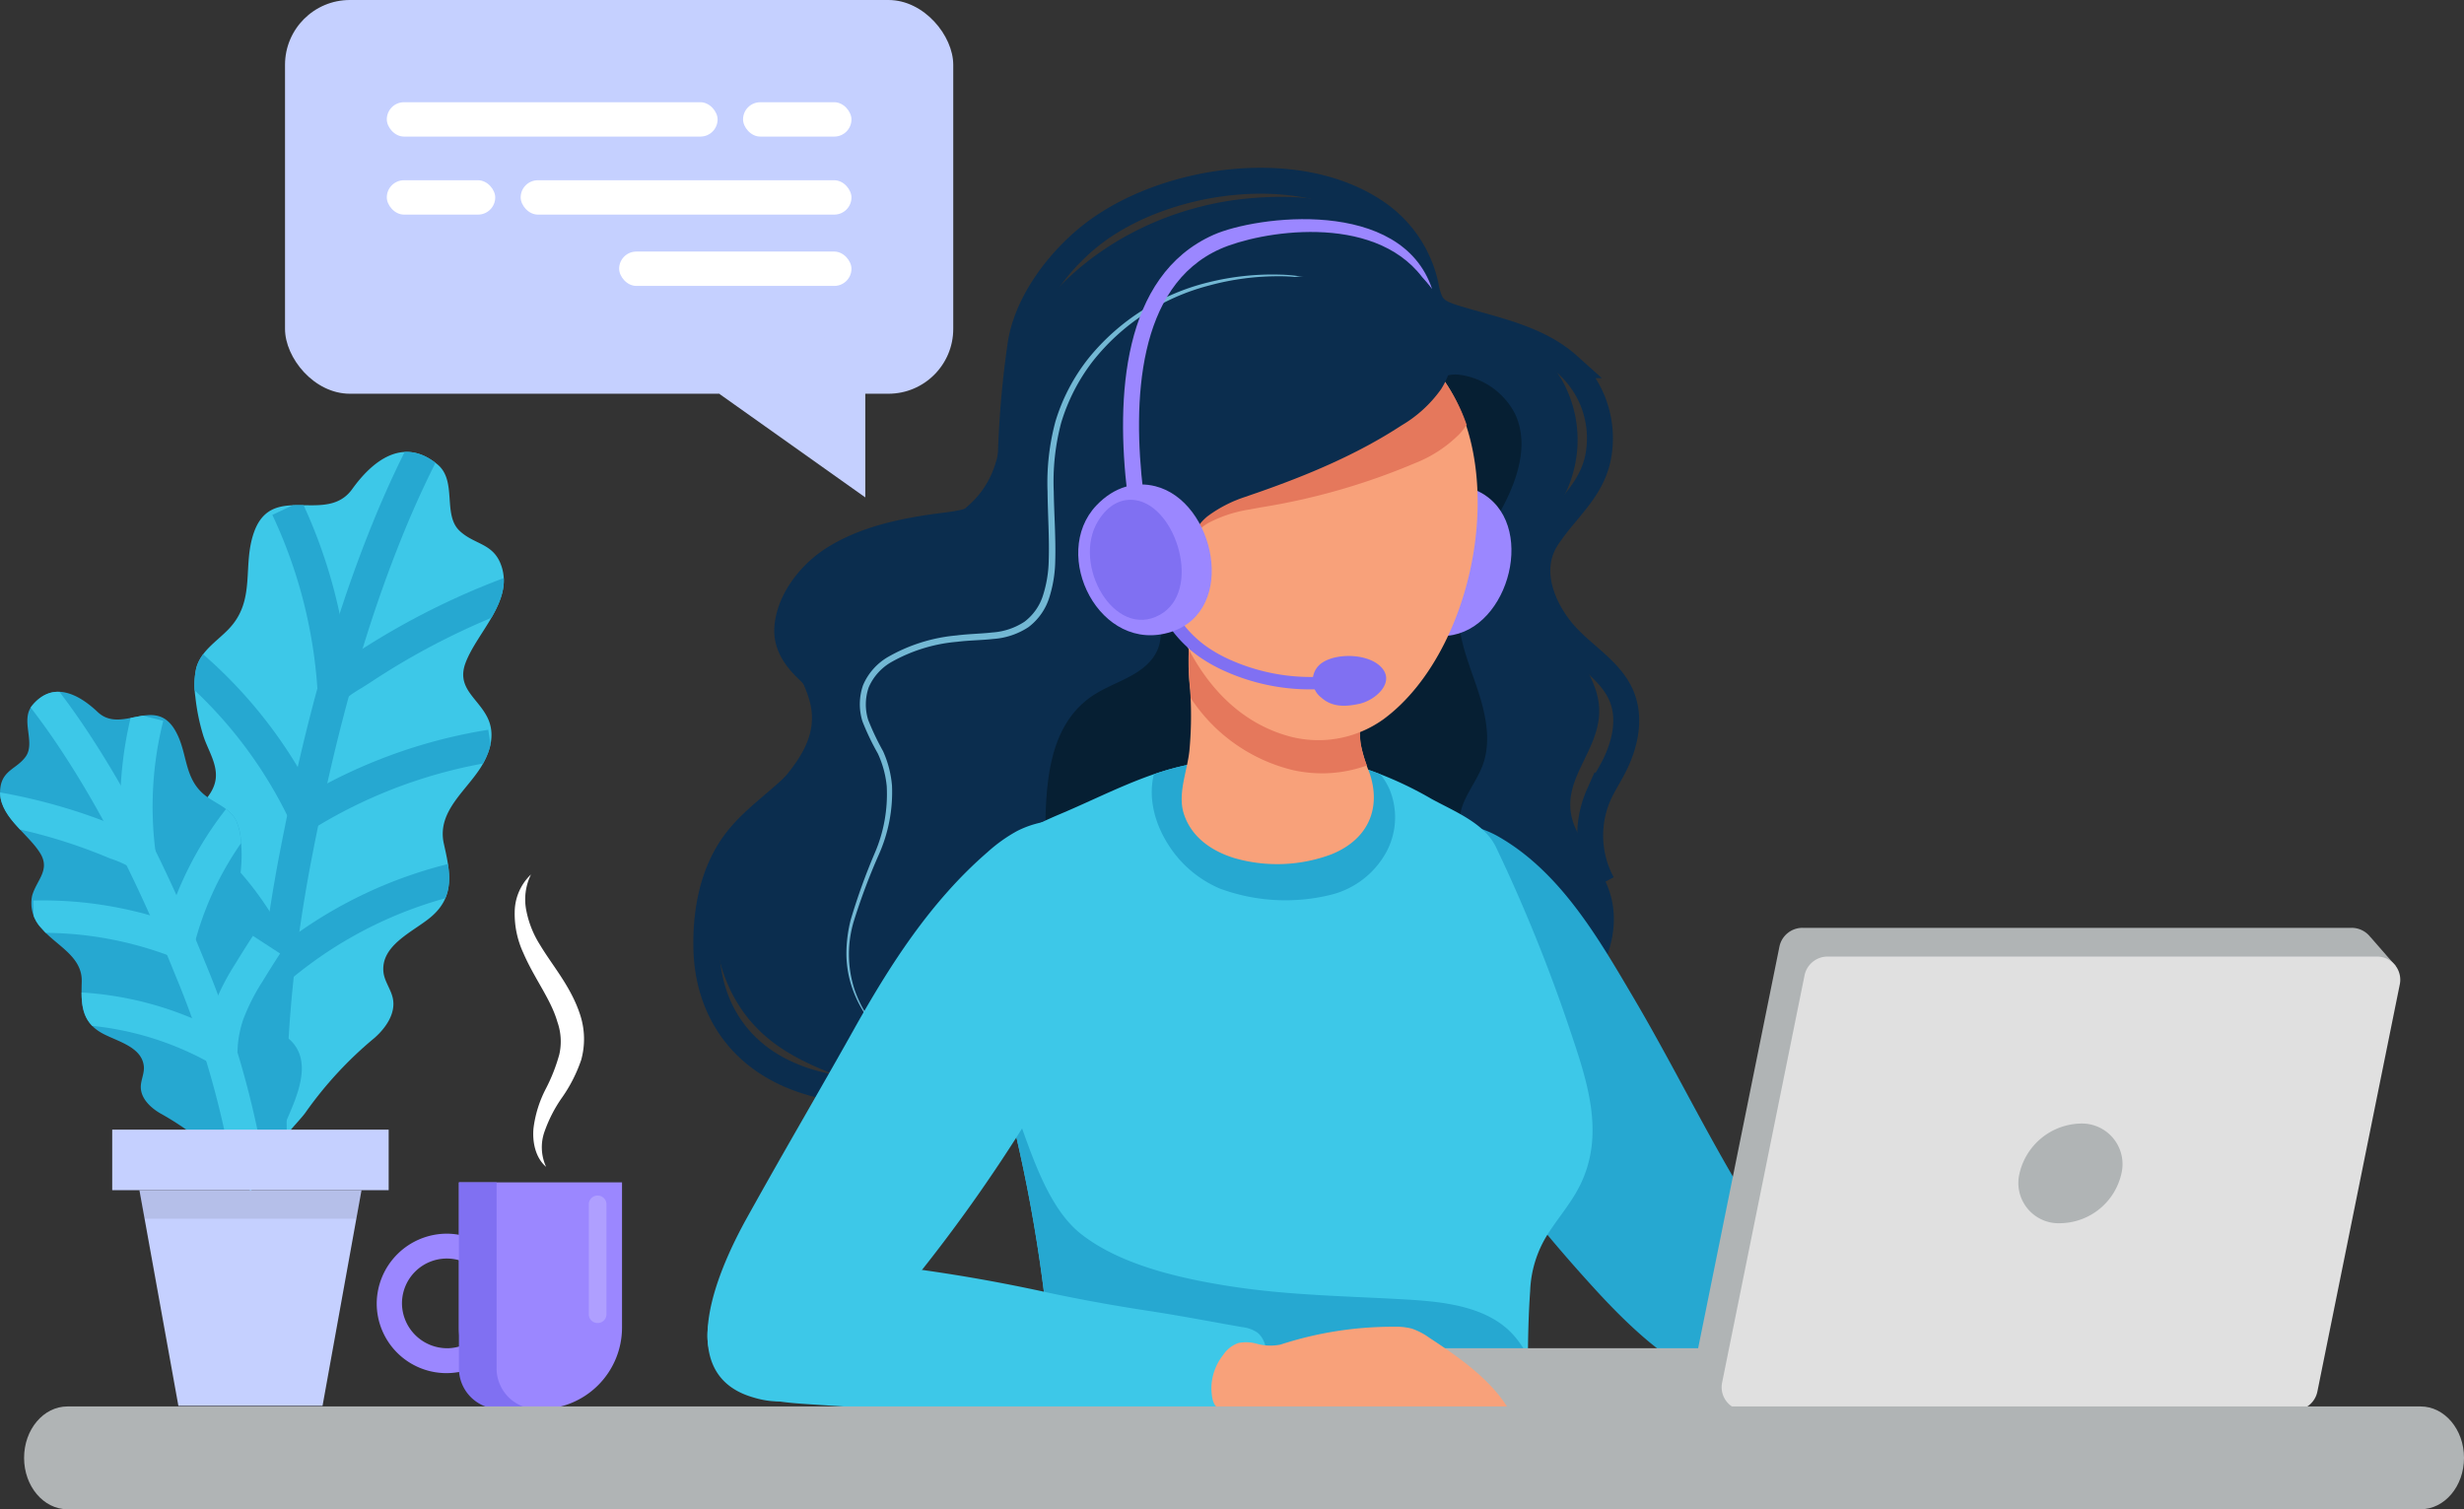 <svg xmlns="http://www.w3.org/2000/svg" xmlns:xlink="http://www.w3.org/1999/xlink" width="380" height="232.751" viewBox="0 0 380 232.751">
  <rect x="0" y="0" width="380" height="232.751" fill="#333333" stroke="none"/>
  <defs>
    <clipPath id="clip-path">
      <path id="Path_71" data-name="Path 71" d="M1756.629,978.156c-2.281-9.375-3.465-18.966,1.706-25.352,2.335-2.884,6.5-4.892,9.9-6.32,6.641-2.785,13.43-6.529,20.539-7.743,7.495-1.28,15.831-2.069,23.3-.238a56.188,56.188,0,0,1,13.426,5.635c3.681,2.014,8.2,3.748,9.985,7.5a250.551,250.551,0,0,1,11.362,28.072c2.667,7.961,5.6,16.306,1.392,24.375-1.362,2.615-3.34,4.853-4.9,7.351a17.5,17.5,0,0,0-2.61,8.606c-.519,7.323-.317,14.669-.3,22a13.6,13.6,0,0,1-.976,6.21c-1.88,3.746-6.99,3.8-10.671,3.793l-36.4-.062a64.166,64.166,0,0,0-13.643,1.536c-3.988.8-7.412-1.158-9.325-4.758-1.811-3.408-1.949-7.389-2.143-11.219a235.553,235.553,0,0,0-6.5-44.25C1759.775,989.182,1758,983.807,1756.629,978.156Z" transform="translate(-1754.684 -937.425)" fill="#3dc8e8"/>
    </clipPath>
    <clipPath id="clip-path-2">
      <path id="Path_103" data-name="Path 103" d="M2382.894,771.57c2.308-.013,4.549-.3,6.13-2.5,3.1-4.312,7.84-8.184,13.152-3.8,3.063,2.529.76,7.732,3.4,10.234,2.332,2.213,5.3,1.847,6.489,5.521,1.754,5.4-3.774,10.139-5.55,14.811-1.49,3.921,1.861,5.416,3.366,8.471,1.16,2.356.563,4.879-.7,7.131-2.229,3.971-7.173,7.168-6.028,12.311.956,4.292,1.844,8.116-2.058,11.369-2.675,2.23-7.639,4.262-7.261,8.389.134,1.46,1.176,2.7,1.461,4.145.452,2.279-1.069,4.5-2.836,6.06a59.205,59.205,0,0,0-10.56,11.391c-1.286,1.913-6.437,6.233-4.378,8.848-3.741-4.754-7.7-9.364-11.1-14.362-2.8-4.11-7.011-10.123-4.142-15.185.893-1.575,2.552-2.748,3.006-4.49.821-3.146-2.364-6.063-3.548-8.739a11,11,0,0,1,2.78-12.237c1.55-1.492,3.231-3.134,3.459-5.241.249-2.3-1.238-4.446-1.912-6.568a31.885,31.885,0,0,1-1.237-6.069,12.256,12.256,0,0,1,.126-4.306c.662-2.669,3.138-4.153,4.971-6.047,4.365-4.508,2.071-9.81,3.978-15.05C2375.616,770.957,2379.335,771.59,2382.894,771.57Z" transform="translate(-2360.9 -763.343)" fill="#3dc8e8"/>
    </clipPath>
    <clipPath id="clip-path-3">
      <path id="Path_112" data-name="Path 112" d="M2493.236,905.061c-1.676.3-3.342.393-4.8-.989-2.866-2.711-6.854-4.883-10.082-.989-1.862,2.246.552,5.711-1,7.88-1.375,1.919-3.578,2.051-3.919,4.876-.5,4.155,4.184,6.847,6.138,10,1.64,2.644-.576,4.178-1.232,6.6a5.581,5.581,0,0,0,1.525,5.079c2.184,2.581,6.226,4.236,6.129,8.12-.082,3.241-.181,6.135,3.114,7.97,2.259,1.258,6.149,2.065,6.463,5.11.111,1.077-.467,2.12-.469,3.2,0,1.714,1.417,3.118,2.921,4.015a44.468,44.468,0,0,1,9.285,6.844c1.206,1.215,5.558,3.656,4.437,5.83,2.036-3.951,4.247-7.826,6-11.908,1.442-3.357,3.642-8.284.838-11.571-.872-1.023-2.243-1.651-2.821-2.853-1.044-2.172.85-4.716,1.327-6.816a8.2,8.2,0,0,0-3.763-8.5c-1.336-.875-2.791-1.839-3.256-3.337-.509-1.635.264-3.391.45-5.021a23.448,23.448,0,0,0,.031-4.568,9.1,9.1,0,0,0-.705-3.107c-.861-1.847-2.869-2.591-4.469-3.718-3.809-2.684-2.9-6.838-5.031-10.382C2498.428,903.639,2495.821,904.6,2493.236,905.061Z" transform="translate(-2473.39 -900.967)" fill="#26a8d1"/>
    </clipPath>
  </defs>
  <g id="Group_36" data-name="Group 36" transform="translate(-977.658 -224.533)">
    <path id="Path_64" data-name="Path 64" d="M1770,755.56c9.718,3.337,21.438,3,30.28-2.508,8.692-5.41,16.61-9.316,27.3-9.127,9.555.169,17.458,5.181,26.713,6.248,7.34.846,14.8-2.259,20.117-7.239,5.193-4.861,8.642-12.273,6.384-18.923-1.183-3.482-3.766-6.354-5.24-9.73-3.4-7.784,5.553-12.48,3.327-20.674-1.894-6.969-9.775-11.939-9.657-19.145.086-5.275,4.294-9.363,5.777-14.243a18.855,18.855,0,0,0-1.473-14.937,18.217,18.217,0,0,0-8.659-7.5c-3.24-1.34-6.86-1.365-9.365-4.112-4.465-4.9-6.1-10.2-12.23-13.782-5.186-3.031-12.036-3.223-17.986-2.694-13.222,1.176-26.055,7.948-33.5,18.733-2.639,3.822-4.544,7.734-4.611,12.276-.072,4.966-.071,9.961-3.206,14.183-2.633,3.545-6.859,5.618-11.049,7.218s-8.582,2.894-12.261,5.414-6.6,6.631-6.171,10.981c.359,3.64,2.956,6.8,3.3,10.445.629,6.622-5.946,11.431-10,16.794a25.44,25.44,0,0,0-2.344,26.461c4.917,9.6,13.851,11.764,23.212,15.376Q1769.328,755.328,1770,755.56Z" transform="translate(-654.95 -362.074)" fill="#0b2d4e"/>
    <g id="Group_9" data-name="Group 9" transform="translate(1108.192 266.859)">
      <path id="Path_65" data-name="Path 65" d="M1967.79,664.327a23.473,23.473,0,0,0-10.659-2.8,40.815,40.815,0,0,0-11.072,1.2,34.2,34.2,0,0,0-18.462,11.719,29.288,29.288,0,0,0-5.083,9.707,36.3,36.3,0,0,0-1.222,10.82c.037,3.615.3,7.21.179,10.767a18.8,18.8,0,0,1-.855,5.175,8.125,8.125,0,0,1-2.887,4.144,10.262,10.262,0,0,1-4.94,1.652c-1.8.206-3.671.217-5.542.46a25.787,25.787,0,0,0-10.7,3.4,9.206,9.206,0,0,0-3.706,4.268,8.9,8.9,0,0,0-.094,5.584,38.184,38.184,0,0,0,2.365,4.944,15.369,15.369,0,0,1,1.379,5.059,22.952,22.952,0,0,1-1.877,10.381,95.1,95.1,0,0,0-3.675,10.212,21.177,21.177,0,0,0-.669,5.4,16.545,16.545,0,0,0,.975,5.342,18.327,18.327,0,0,0,6.487,8.62,18.162,18.162,0,0,1-6.24-8.7,17.684,17.684,0,0,1-.049-10.538,96.591,96.591,0,0,1,3.8-10.107,23.657,23.657,0,0,0,2.063-10.676,16.184,16.184,0,0,0-1.382-5.345,39.444,39.444,0,0,1-2.3-4.84,8.027,8.027,0,0,1,.093-5.01,8.286,8.286,0,0,1,3.364-3.815,24.843,24.843,0,0,1,10.282-3.2c1.807-.229,3.652-.229,5.541-.436a11.26,11.26,0,0,0,5.45-1.827,9.129,9.129,0,0,0,3.239-4.656,19.746,19.746,0,0,0,.883-5.451c.109-3.641-.175-7.235-.227-10.815a35.405,35.405,0,0,1,1.139-10.568,29.5,29.5,0,0,1,4.849-9.472,33.57,33.57,0,0,1,17.945-11.712,40.426,40.426,0,0,1,10.934-1.434A23.366,23.366,0,0,1,1967.79,664.327Z" transform="translate(-1890.273 -661.502)" fill="#73b8d4"/>
    </g>
    <path id="Path_66" data-name="Path 66" d="M1794.3,786.13c-.345,8.137,1.6,14.248,9.268,18.273,6.109,3.205,13.423,4.257,20.164,4.418,11.305.27,23.9-2.559,32.359-10.264,1.535-1.4,3.008-3.113,3.119-5.153.1-1.855-.951-3.6-1.043-5.457-.156-3.128,2.35-5.719,3.471-8.657,1.48-3.879.474-8.21-.856-12.14s-2.994-7.9-2.794-12.03c.259-5.36,3.578-10.039,6.235-14.745s4.749-10.43,2.479-15.322a11.272,11.272,0,0,0-8.712-6.1c-3.853-.415-7.314,3.857-9.782,6.21a60.231,60.231,0,0,1-11,8.3c-5.5,3.241-11.548,5.632-16.726,9.346-3.133,2.248-6.495,5.333-7.99,8.913-1.685,4.034,1.266,7.94-2.3,11.651-2.3,2.394-5.838,3.208-8.622,5.059C1795.6,772.4,1794.568,779.705,1794.3,786.13Z" transform="translate(-655.364 -436.637)" fill="#061f33"/>
    <path id="Path_67" data-name="Path 67" d="M1658.591,1019.876c-7.938-11.869-12.878-26.437-5.981-39.838.7-1.358,1.54-2.84,3.025-3.319,3.193-1.03,7.525.078,10.3,1.659,9.631,5.483,15.525,15.8,20.936,24.982,5.621,9.538,10.5,19.466,16.152,28.989,2.289,3.857,4.6,7.765,5.826,12.053a18.53,18.53,0,0,1-.274,11.732c-6.341,15.889-23.779-3.574-29.086-9.454A235.919,235.919,0,0,1,1658.591,1019.876Z" transform="translate(-457.224 -624.852)" fill="#26a8d1"/>
    <g id="Group_11" data-name="Group 11" transform="translate(1127.596 341.015)">
      <path id="Path_68" data-name="Path 68" d="M1756.629,978.156c-2.281-9.375-3.465-18.966,1.706-25.352,2.335-2.884,6.5-4.892,9.9-6.32,6.641-2.785,13.43-6.529,20.539-7.743,7.495-1.28,15.831-2.069,23.3-.238a56.188,56.188,0,0,1,13.426,5.635c3.681,2.014,8.2,3.748,9.985,7.5a250.551,250.551,0,0,1,11.362,28.072c2.667,7.961,5.6,16.306,1.392,24.375-1.362,2.615-3.34,4.853-4.9,7.351a17.5,17.5,0,0,0-2.61,8.606c-.519,7.323-.317,14.669-.3,22a13.6,13.6,0,0,1-.976,6.21c-1.88,3.746-6.99,3.8-10.671,3.793l-36.4-.062a64.166,64.166,0,0,0-13.643,1.536c-3.988.8-7.412-1.158-9.325-4.758-1.811-3.408-1.949-7.389-2.143-11.219a235.553,235.553,0,0,0-6.5-44.25C1759.775,989.182,1758,983.807,1756.629,978.156Z" transform="translate(-1754.684 -937.425)" fill="#3dc8e8"/>
      <g id="Group_10" data-name="Group 10" transform="translate(0)" clip-path="url(#clip-path)">
        <path id="Path_69" data-name="Path 69" d="M1866.945,940.392c-2.856-4.661-3.5-10.486.236-14.977,1.711-2.053,4.736-2.284,7.323-2.33a63.362,63.362,0,0,1,15.154,1.558c4.727,1.073,9.546,2.89,11.593,7.52a11.285,11.285,0,0,1-1.014,10.568,13.4,13.4,0,0,1-8.208,5.753,29.232,29.232,0,0,1-17-1.027A17.591,17.591,0,0,1,1866.945,940.392Z" transform="translate(-1836.902 -926.931)" fill="#26a8d1"/>
        <path id="Path_70" data-name="Path 70" d="M1773.824,1142.437q.057-10.782.113-21.565c.013-2.5-1.661-17.735,2.351-17.562a2.3,2.3,0,0,1,1.182.48c2,1.385,3.022,3.7,3.954,5.907,2.924,6.905,5.38,17.959,11.467,22.794,6.187,4.914,15.7,6.985,23.389,8.165,8.979,1.377,18.105,1.479,27.179,2.015,5.869.347,12.344,1.166,16.2,5.474,2.753,3.076,4.155,7.688,5.625,11.446,1.285,3.284,2.308,7.186-.3,10.161a12.178,12.178,0,0,1-4.21,2.813c-5.662,2.59-11.852,3.9-18.026,4.9a253.912,253.912,0,0,1-52.392,2.58c-3.742-.173-7.8-.535-10.558-2.992-2.054-1.829-3.022-4.52-3.71-7.141C1773.742,1160.982,1773.776,1151.651,1773.824,1142.437Z" transform="translate(-1776.177 -1058.727)" fill="#26a8d1"/>
      </g>
    </g>
    <path id="Path_72" data-name="Path 72" d="M1817.6,785.3c6.62,6.609.615,22.757-9.942,20.42-11.343-2.511-9.637-19.664.621-22.481C1812.278,782.138,1815.468,783.17,1817.6,785.3Z" transform="translate(-609.615 -483.336)" fill="#9b87ff"/>
    <path id="Path_73" data-name="Path 73" d="M1766.945,747.723c-6.635.821-13.624.256-19.55-2.753-7.545-3.831-11.32-10.856-11.476-18.938-.113-5.854,1.055-11.957,4.7-16.626,3.96-5.076,10.6-8.2,13.06-14.1,1.6-3.822,1.213-9.025-1.941-11.982-2.008-1.882-3.578-4-3.32-6.827.379-4.151,3.509-8.14,7-10.382,5.127-3.288,11.5-4.49,17.5-5.23,4.063-.5,8.111-1.609,9.368-5.854.678-2.291.544-4.707.671-7.061a150.3,150.3,0,0,1,1.422-15.013c.891-5.734,4.727-11.279,9.007-15.229q.921-.851,1.911-1.628c11.032-8.672,31.454-11.744,43.623-3.707a18.268,18.268,0,0,1,7.98,11.728c.618,3.2,1.513,3.893,4.738,4.865,5.861,1.765,12.512,3.017,17.167,7.189a15.343,15.343,0,0,1,4.83,12.945c-.619,6.051-4.979,8.947-8.1,13.743-3.188,4.9-.682,11.057,3.021,15.1,2.851,3.112,6.9,5.384,8.507,9.244,1.483,3.551.5,7.655-1.289,11.069-.725,1.383-1.579,2.7-2.219,4.127a15.563,15.563,0,0,0,.532,13.687" transform="translate(-649.326 -355.322)" fill="none" stroke="#0b2d4e" stroke-miterlimit="10" stroke-width="4"/>
    <path id="Path_74" data-name="Path 74" d="M2023.149,1025.446q-3.044,5.328-6.026,10.689c-4.019,7.266-11.481,23.411.465,27.4,6.019,2.01,9.463.044,13.441-4.211a245.923,245.923,0,0,0,38.057-53.5c3.786-7.206,13.837-25.984,1.628-30.275a15.237,15.237,0,0,0-11.91.845,23.958,23.958,0,0,0-4.514,3.233c-8.811,7.625-15.085,17.462-20.667,27.44C2030.175,1013.233,2026.643,1019.331,2023.149,1025.446Z" transform="translate(-924.337 -623.68)" fill="#3dc8e8"/>
    <path id="Path_75" data-name="Path 75" d="M1884.59,895.271c-3.635-1.131-6.63-3.324-7.751-6.81-1.018-3.163.587-6.722.873-9.914a58.716,58.716,0,0,0,.1-9.2,38.662,38.662,0,0,1-.022-8.6c.255-1.613,1.168-1.337,2.85-1.978a15.086,15.086,0,0,1,5.4-.642c3.742.009,13.5-.255,15.81,2.932,1.062,1.463,1.145,3.3,1.2,5.045.061,2.1.445,4.825.8,7.759.158,1.306.061,2.608.267,3.9a23.951,23.951,0,0,0,1.3,4.236c1.882,5.261.12,10.264-5.744,12.673A23.832,23.832,0,0,1,1884.59,895.271Z" transform="translate(-716.606 -538.419)" fill="#f8a17a"/>
    <path id="Path_76" data-name="Path 76" d="M1880.591,860.743c.255-1.613,1.168-1.337,2.85-1.978a15.088,15.088,0,0,1,5.4-.642c3.742.009,13.5-.255,15.81,2.932,1.061,1.463,1.145,3.3,1.2,5.045.061,2.1.445,4.825.8,7.759.158,1.306.06,2.608.266,3.9a17.656,17.656,0,0,0,.934,3.239,20.408,20.408,0,0,1-11.509.694,26.218,26.218,0,0,1-15.662-11.1c-.019-.416-.031-.833-.06-1.249A38.625,38.625,0,0,1,1880.591,860.743Z" transform="translate(-719.387 -538.419)" fill="#e5785c"/>
    <path id="Path_77" data-name="Path 77" d="M1818.655,712.442a43.159,43.159,0,0,1,2.005-13.267c5.547-16.479,26.733-20.55,39.49-8.721,14.226,13.191,8.782,44.731-6.2,55.81A17.225,17.225,0,0,1,1839.63,749C1824.908,745.169,1818.562,727.589,1818.655,712.442Z" transform="translate(-662.883 -410.847)" fill="#f8a17a"/>
    <path id="Path_78" data-name="Path 78" d="M1978.636,790.114c-6.517-3.458-8.524,5.3-7.4,9.656a13.7,13.7,0,0,0,2.347,5.036c1.55,1.994,5.986,5.3,8.54,3.121,1.16-.99,1.279-2.672,1.315-4.17C1983.531,799.74,1983.055,792.458,1978.636,790.114Z" transform="translate(-820.081 -488.113)" fill="#f8a17a"/>
    <g id="Group_12" data-name="Group 12" transform="translate(1157.36 319.225)">
      <path id="Path_79" data-name="Path 79" d="M1916.69,867.969a33.946,33.946,0,0,0,4.817-.345l-.288-1.9a30.513,30.513,0,0,1-16.871-2.286,21.935,21.935,0,0,1-3.651-2.035,16.916,16.916,0,0,1-4.728-5.058l-1.706.969a18.869,18.869,0,0,0,5.275,5.642,23.877,23.877,0,0,0,3.979,2.222A32.08,32.08,0,0,0,1916.69,867.969Z" transform="translate(-1894.264 -856.348)" fill="#8070f2"/>
    </g>
    <g id="Group_13" data-name="Group 13" transform="translate(1180.099 325.695)">
      <path id="Path_80" data-name="Path 80" d="M1879.817,881.82c-2.384-1.984-7.684-1.814-9.431.246a3.308,3.308,0,0,0,.526,4.757c1.687,1.527,3.774,1.438,5.878.978C1879.424,887.224,1882.69,884.212,1879.817,881.82Z" transform="translate(-1869.6 -880.422)" fill="#8070f2"/>
    </g>
    <path id="Path_81" data-name="Path 81" d="M1826.892,699.471c5.84-17.349,28.145-21.635,41.576-9.182A25.561,25.561,0,0,1,1875,700.506a12.127,12.127,0,0,1-1.036,1.352,20,20,0,0,1-6.946,4.572,102.168,102.168,0,0,1-23.632,6.794c-.6.109-1.2.215-1.8.33a20.44,20.44,0,0,0-6.387,2.073c-5.5,3.147-3.136,10.069-7.167,13.1a3.883,3.883,0,0,1-1.1.578,56.764,56.764,0,0,1-2.156-15.868A45.452,45.452,0,0,1,1826.892,699.471Z" transform="translate(-671.153 -410.465)" fill="#e5785c"/>
    <path id="Path_82" data-name="Path 82" d="M1855.115,696.212a20.252,20.252,0,0,0-5.965,3.035c-4.914,3.959-1.441,10.426-4.921,14.044-3.084,3.206-7.768-1.03-8.995-3.991-2.26-5.455-2.127-11.526-1.961-17.4a35.485,35.485,0,0,1,1.184-9.737,23.825,23.825,0,0,1,5.69-9.094c7.233-7.574,18.15-11.511,28.72-10.865,8.265.5,22.765,7.245,16.285,17.455a19.728,19.728,0,0,1-6.105,5.589c-6.83,4.468-14.462,7.658-22.213,10.364C1856.262,695.807,1855.687,696.006,1855.115,696.212Z" transform="translate(-685.253 -395.104)" fill="#0b2d4e"/>
    <path id="Path_83" data-name="Path 83" d="M1978.59,782.271c9.2,2.289,12.756,19.106,2.492,22.454-11.029,3.6-18.792-11.9-11.553-19.5C1972.352,782.268,1975.629,781.534,1978.59,782.271Z" transform="translate(-822.772 -482.76)" fill="#9b87ff"/>
    <path id="Path_84" data-name="Path 84" d="M1990.521,790.857c6.351.99,10.263,14.082,3.718,17.685-7.033,3.872-13.634-7.787-9.5-14.5C1986.356,791.421,1988.476,790.538,1990.521,790.857Z" transform="translate(-837.718 -489.188)" fill="#8070f2"/>
    <g id="Group_14" data-name="Group 14" transform="translate(1150.855 258.332)">
      <path id="Path_85" data-name="Path 85" d="M1844.682,672.131l2.453-.276c-1.664-13.957-.955-31.791,11.875-37.487,6.076-2.7,23.477-5.69,31.134,4.338.921,1,1.538,1.845,1.538,1.845-4.749-14.219-27.141-11.274-33.7-8.362C1843.8,638.485,1842.923,657.384,1844.682,672.131Z" transform="translate(-1844.017 -629.776)" fill="#9b87ff"/>
    </g>
    <g id="Group_15" data-name="Group 15" transform="translate(1197.568 367.624)">
      <rect id="Rectangle_16" data-name="Rectangle 16" width="50.45" height="9.584" transform="translate(0 64.826)" fill="#b0b4b5"/>
      <path id="Path_86" data-name="Path 86" d="M1307.4,1102.192l12.732-62.9a3.625,3.625,0,0,1,3.583-2.859h84.641a3.653,3.653,0,0,1,2.933,1.46l.011-.01,3.909,4.484-3.468-.738-12.536,61.925a3.625,3.625,0,0,1-3.582,2.86h-84.642A3.574,3.574,0,0,1,1307.4,1102.192Z" transform="translate(-1265.609 -1036.436)" fill="#b0b4b5"/>
      <path id="Path_87" data-name="Path 87" d="M1393.211,1122.9h-84.641a3.574,3.574,0,0,1-3.582-4.225l12.733-62.9a3.624,3.624,0,0,1,3.582-2.86h84.641a3.574,3.574,0,0,1,3.582,4.225l-12.732,62.9A3.624,3.624,0,0,1,1393.211,1122.9Z" transform="translate(-1259.325 -1048.487)" fill="#e0e0e0"/>
      <path id="Path_88" data-name="Path 88" d="M1475.6,1156.411a9.8,9.8,0,0,1-9.331,7.682,6.211,6.211,0,0,1-6.39-7.682,9.914,9.914,0,0,1,9.331-7.682A6.265,6.265,0,0,1,1475.6,1156.411Z" transform="translate(-1368.337 -1118.549)" fill="#b0b4b5"/>
      <path id="Path_89" data-name="Path 89" d="M1304.918,1063.8" transform="translate(-1154.647 -1056.448)" fill="#b0b4b5"/>
    </g>
    <g id="Group_20" data-name="Group 20" transform="translate(1035.755 359.394)">
      <g id="Group_17" data-name="Group 17" transform="translate(21.264)">
        <g id="Group_16" data-name="Group 16" transform="translate(0)">
          <path id="Path_90" data-name="Path 90" d="M2321.077,1050.9a7.231,7.231,0,0,1-.177-5.622,21.513,21.513,0,0,1,2.667-5.111,22.915,22.915,0,0,0,2.922-5.761,12.028,12.028,0,0,0-.144-6.9c-1.39-4.347-4.238-7.549-6.2-10.826a15.281,15.281,0,0,1-2.1-5.206,8.717,8.717,0,0,1,.7-5.665,8.069,8.069,0,0,0-2.511,5.764,14.306,14.306,0,0,0,1.329,6.34c1.7,3.947,4.254,7.151,5.248,10.616a9.048,9.048,0,0,1,.3,5.04,27.045,27.045,0,0,1-2.079,5.292,17.979,17.979,0,0,0-1.9,6.094C2318.936,1047.093,2319.438,1049.5,2321.077,1050.9Z" transform="translate(-2316.217 -1005.813)" fill="#fff"/>
        </g>
      </g>
      <g id="Group_19" data-name="Group 19" transform="translate(0 47.479)">
        <g id="Group_18" data-name="Group 18">
          <path id="Rectangle_17" data-name="Rectangle 17" d="M0,0H25.154a0,0,0,0,1,0,0V22.383A12.577,12.577,0,0,1,12.577,34.96h0A12.577,12.577,0,0,1,0,22.383V0A0,0,0,0,1,0,0Z" transform="translate(12.678 0)" fill="#9b87ff"/>
          <path id="Path_91" data-name="Path 91" d="M2363.725,1211.9a10.754,10.754,0,1,1-10.921,10.753A10.838,10.838,0,0,1,2363.725,1211.9Zm0,17.671a6.919,6.919,0,1,0-7.026-6.918A6.973,6.973,0,0,0,2363.725,1229.567Z" transform="translate(-2352.804 -1203.988)" fill="#9b87ff"/>
          <path id="Path_92" data-name="Path 92" d="M2305.107,1209.708h0a1.344,1.344,0,0,0,1.36-1.319v-17.014a1.344,1.344,0,0,0-1.36-1.319h0a1.344,1.344,0,0,0-1.36,1.319v17.014A1.344,1.344,0,0,0,2305.107,1209.708Z" transform="translate(-2271.037 -1188.018)" fill="#fff" opacity="0.2"/>
          <path id="Path_93" data-name="Path 93" d="M2347.729,1182.474v28.779a6.278,6.278,0,0,0,6.37,6.181h-5.809a6.278,6.278,0,0,1-6.37-6.181v-28.779Z" transform="translate(-2329.242 -1182.474)" fill="#8070f2"/>
        </g>
      </g>
    </g>
    <g id="Group_21" data-name="Group 21" transform="translate(1021.614 224.533)">
      <rect id="Rectangle_18" data-name="Rectangle 18" width="103.055" height="60.72" rx="10" transform="translate(0 0)" fill="#c5d0ff"/>
      <path id="Path_94" data-name="Path 94" d="M2182.143,713.5v-27.9l-22.522,11.92Z" transform="translate(-2092.652 -636.791)" fill="#c5d0ff"/>
      <rect id="Rectangle_19" data-name="Rectangle 19" width="51.016" height="5.298" rx="2.649" transform="translate(36.342 27.797)" fill="#fff"/>
      <rect id="Rectangle_20" data-name="Rectangle 20" width="16.721" height="5.298" rx="2.649" transform="translate(15.697 27.797)" fill="#fff"/>
      <rect id="Rectangle_21" data-name="Rectangle 21" width="51.016" height="5.298" rx="2.649" transform="translate(15.697 15.766)" fill="#fff"/>
      <rect id="Rectangle_22" data-name="Rectangle 22" width="16.721" height="5.298" rx="2.649" transform="translate(70.637 15.766)" fill="#fff"/>
      <rect id="Rectangle_23" data-name="Rectangle 23" width="35.83" height="5.298" rx="2.649" transform="translate(51.528 38.795)" fill="#fff"/>
    </g>
    <g id="Group_28" data-name="Group 28" transform="translate(977.658 294.229)">
      <g id="Group_24" data-name="Group 24" transform="translate(26.196)">
        <path id="Path_95" data-name="Path 95" d="M2382.894,771.57c2.308-.013,4.549-.3,6.13-2.5,3.1-4.312,7.84-8.184,13.152-3.8,3.063,2.529.76,7.732,3.4,10.234,2.332,2.213,5.3,1.847,6.489,5.521,1.754,5.4-3.774,10.139-5.55,14.811-1.49,3.921,1.861,5.416,3.366,8.471,1.16,2.356.563,4.879-.7,7.131-2.229,3.971-7.173,7.168-6.028,12.311.956,4.292,1.844,8.116-2.058,11.369-2.675,2.23-7.639,4.262-7.261,8.389.134,1.46,1.176,2.7,1.461,4.145.452,2.279-1.069,4.5-2.836,6.06a59.205,59.205,0,0,0-10.56,11.391c-1.286,1.913-6.437,6.233-4.378,8.848-3.741-4.754-7.7-9.364-11.1-14.362-2.8-4.11-7.011-10.123-4.142-15.185.893-1.575,2.552-2.748,3.006-4.49.821-3.146-2.364-6.063-3.548-8.739a11,11,0,0,1,2.78-12.237c1.55-1.492,3.231-3.134,3.459-5.241.249-2.3-1.238-4.446-1.912-6.568a31.885,31.885,0,0,1-1.237-6.069,12.256,12.256,0,0,1,.126-4.306c.662-2.669,3.138-4.153,4.971-6.047,4.365-4.508,2.071-9.81,3.978-15.05C2375.616,770.957,2379.335,771.59,2382.894,771.57Z" transform="translate(-2360.9 -763.343)" fill="#3dc8e8"/>
        <g id="Group_23" data-name="Group 23" clip-path="url(#clip-path-2)">
          <g id="Group_22" data-name="Group 22" transform="translate(2.853 -3.506)">
            <path id="Path_96" data-name="Path 96" d="M2400,869.774c-1.621-18.026-.133-36.194,3.3-53.946,3.274-16.935,7.57-33.928,14.084-49.981a151.845,151.845,0,0,1,7.316-15.55" transform="translate(-2386.701 -750.297)" fill="none" stroke="#26a8d1" stroke-miterlimit="10" stroke-width="5"/>
            <path id="Path_97" data-name="Path 97" d="M2377.125,840.233a113.46,113.46,0,0,0-25.873,12.728c-2.031,1.346-3.163,1.758-4.856,3.489" transform="translate(-2324.459 -816.062)" fill="none" stroke="#26a8d1" stroke-miterlimit="10" stroke-width="5"/>
            <path id="Path_98" data-name="Path 98" d="M2368.15,942.838a78,78,0,0,1,29.04-10.876" transform="translate(-2350.549 -883.139)" fill="none" stroke="#26a8d1" stroke-miterlimit="10" stroke-width="5"/>
            <path id="Path_99" data-name="Path 99" d="M2381.983,1020.947a66.246,66.246,0,0,1,28.679-13.968" transform="translate(-2367.854 -937.995)" fill="none" stroke="#26a8d1" stroke-miterlimit="10" stroke-width="5"/>
            <path id="Path_100" data-name="Path 100" d="M2462.88,823.138a77.122,77.122,0,0,0-7.179-27.649" transform="translate(-2440.489 -783.343)" fill="none" stroke="#26a8d1" stroke-miterlimit="10" stroke-width="5"/>
            <path id="Path_101" data-name="Path 101" d="M2490.083,907.8a70,70,0,0,0-17.492-22.68" transform="translate(-2472.37 -848.883)" fill="none" stroke="#26a8d1" stroke-miterlimit="10" stroke-width="5"/>
            <path id="Path_102" data-name="Path 102" d="M2501.074,1006.411a25.649,25.649,0,0,0-2.969-7.6,46.991,46.991,0,0,0-5.885-7.557q-2.327-2.565-4.732-5.061" transform="translate(-2487.488 -922.797)" fill="none" stroke="#26a8d1" stroke-miterlimit="10" stroke-width="5"/>
          </g>
        </g>
      </g>
      <g id="Group_27" data-name="Group 27" transform="translate(0 36.987)">
        <path id="Path_104" data-name="Path 104" d="M2493.236,905.061c-1.676.3-3.342.393-4.8-.989-2.866-2.711-6.854-4.883-10.082-.989-1.862,2.246.552,5.711-1,7.88-1.375,1.919-3.578,2.051-3.919,4.876-.5,4.155,4.184,6.847,6.138,10,1.64,2.644-.576,4.178-1.232,6.6a5.581,5.581,0,0,0,1.525,5.079c2.184,2.581,6.226,4.236,6.129,8.12-.082,3.241-.181,6.135,3.114,7.97,2.259,1.258,6.149,2.065,6.463,5.11.111,1.077-.467,2.12-.469,3.2,0,1.714,1.417,3.118,2.921,4.015a44.468,44.468,0,0,1,9.285,6.844c1.206,1.215,5.558,3.656,4.437,5.83,2.036-3.951,4.247-7.826,6-11.908,1.442-3.357,3.642-8.284.838-11.571-.872-1.023-2.243-1.651-2.821-2.853-1.044-2.172.85-4.716,1.327-6.816a8.2,8.2,0,0,0-3.763-8.5c-1.336-.875-2.791-1.839-3.256-3.337-.509-1.635.264-3.391.45-5.021a23.448,23.448,0,0,0,.031-4.568,9.1,9.1,0,0,0-.705-3.107c-.861-1.847-2.869-2.591-4.469-3.718-3.809-2.684-2.9-6.838-5.031-10.382C2498.428,903.639,2495.821,904.6,2493.236,905.061Z" transform="translate(-2473.39 -900.967)" fill="#26a8d1"/>
        <g id="Group_26" data-name="Group 26" clip-path="url(#clip-path-3)">
          <g id="Group_25" data-name="Group 25" transform="translate(-2.698 -1.884)">
            <path id="Path_105" data-name="Path 105" d="M2533.943,977.3a143.54,143.54,0,0,0-10.089-38.688c-4.79-11.844-10.331-23.594-17.346-34.363a113.82,113.82,0,0,0-7.524-10.3" transform="translate(-2491.793 -893.956)" fill="none" stroke="#3dc8e8" stroke-miterlimit="10" stroke-width="5"/>
            <path id="Path_106" data-name="Path 106" d="M2562.334,966.522a84.739,84.739,0,0,1,20.583,5.758,17.6,17.6,0,0,1,4.021,1.879" transform="translate(-2562.334 -947.019)" fill="none" stroke="#3dc8e8" stroke-miterlimit="10" stroke-width="5"/>
            <path id="Path_107" data-name="Path 107" d="M2563.648,1033.99a58.085,58.085,0,0,0-22.616-3.989" transform="translate(-2533.144 -993.425)" fill="none" stroke="#3dc8e8" stroke-miterlimit="10" stroke-width="5"/>
            <path id="Path_108" data-name="Path 108" d="M2542.763,1088.83a49.462,49.462,0,0,0-22.795-6.28" transform="translate(-2506.424 -1031.864)" fill="none" stroke="#3dc8e8" stroke-miterlimit="10" stroke-width="5"/>
            <path id="Path_109" data-name="Path 109" d="M2559.722,936.369a56.661,56.661,0,0,1,1.264-21.02" transform="translate(-2535.533 -909.6)" fill="none" stroke="#3dc8e8" stroke-miterlimit="10" stroke-width="5"/>
            <path id="Path_110" data-name="Path 110" d="M2507.6,991.671a50.906,50.906,0,0,1,9.453-18.8" transform="translate(-2477.29 -951.662)" fill="none" stroke="#3dc8e8" stroke-miterlimit="10" stroke-width="5"/>
            <path id="Path_111" data-name="Path 111" d="M2493.031,1062.569a18.779,18.779,0,0,1,1.07-5.908,34.134,34.134,0,0,1,3.191-6.273q1.322-2.173,2.71-4.306" transform="translate(-2456.204 -1005.197)" fill="none" stroke="#3dc8e8" stroke-miterlimit="10" stroke-width="5"/>
          </g>
        </g>
      </g>
      <path id="Path_113" data-name="Path 113" d="M2474.4,1186.952h-34.249l6.008,33.258h22.232Z" transform="translate(-2418.648 -1073.105)" fill="#c5d0ff"/>
      <rect id="Rectangle_24" data-name="Rectangle 24" width="42.635" height="9.335" transform="translate(17.306 104.512)" fill="#c5d0ff"/>
      <path id="Path_114" data-name="Path 114" d="M2440.944,1191.363H2473.6l.8-4.41h-34.249Z" transform="translate(-2418.648 -1073.105)" fill="#231f20" opacity="0.1"/>
    </g>
    <path id="Path_115" data-name="Path 115" d="M2006.823,1234.929q-1.542-.256-3.088-.492-7.519-1.144-14.969-2.716a258.962,258.962,0,0,0-29.728-4.775q-1.591-.146-3.185-.264c-4.487-.328-9.188-.435-13.295,1.646s-7.374,7.006-6.371,11.754a10.432,10.432,0,0,0,6.255,7.112c2.921,1.266,6.136,1.486,9.291,1.692l30.654,2q7.59.491,15.177,1.008c4.831.326,9.735.988,14.579.983a9.933,9.933,0,0,0,6.058-1.7c2.394-1.845,3.834-5.771,4.066-8.839.12-1.594-.2-3.528-1.458-4.514a5.159,5.159,0,0,0-2.353-.837C2014.572,1236.3,2010.708,1235.572,2006.823,1234.929Z" transform="translate(-849.248 -807.794)" fill="#3dc8e8"/>
    <path id="Path_116" data-name="Path 116" d="M1800.481,1278.422c2.471.495,4.4,2.6,6.861,3.306a8.685,8.685,0,0,0,5.32-.38c1.55-.564,3.127-.866,4.719-1.36,1.241-.386,2.916-1.2,4.249-.928,3.493.706,6.976,3.117,10.142,4.683a3.764,3.764,0,0,0,2.277.57c.785-.144,1.44-1.068.993-1.711.911.826,2.117,2.477,3.586,1.837a1.178,1.178,0,0,0,.631-1.586,4.938,4.938,0,0,0,1.733,1.359,1.734,1.734,0,0,0,2.023-.458,1.906,1.906,0,0,0,.269-.98,7.227,7.227,0,0,0-.811-3.409c-2.494-5.281-8.133-9.2-12.931-12.345a10.45,10.45,0,0,0-2.694-1.41,9.709,9.709,0,0,0-2.723-.293,55.823,55.823,0,0,0-17.543,2.751,7.821,7.821,0,0,1-3.78-.162,6.068,6.068,0,0,0-2.721-.077,4.666,4.666,0,0,0-2.347,1.843,8.385,8.385,0,0,0-1.814,5.314c.1,1.416.211,2.943,1.927,3.24.7.12,1.412.046,2.115.117C1800.138,1278.361,1800.311,1278.388,1800.481,1278.422Z" transform="translate(-631.443 -836.179)" fill="#f8a17a"/>
    <path id="Path_117" data-name="Path 117" d="M1276.16,1326.91h362.9c3.7,0,6.694-3.549,6.694-7.927h0c0-4.378-3-7.927-6.694-7.927h-362.9c-3.7,0-6.694,3.549-6.694,7.927h0C1269.466,1323.36,1272.463,1326.91,1276.16,1326.91Z" transform="translate(-288.094 -869.625)" fill="#b0b4b5"/>
  </g>
</svg>
